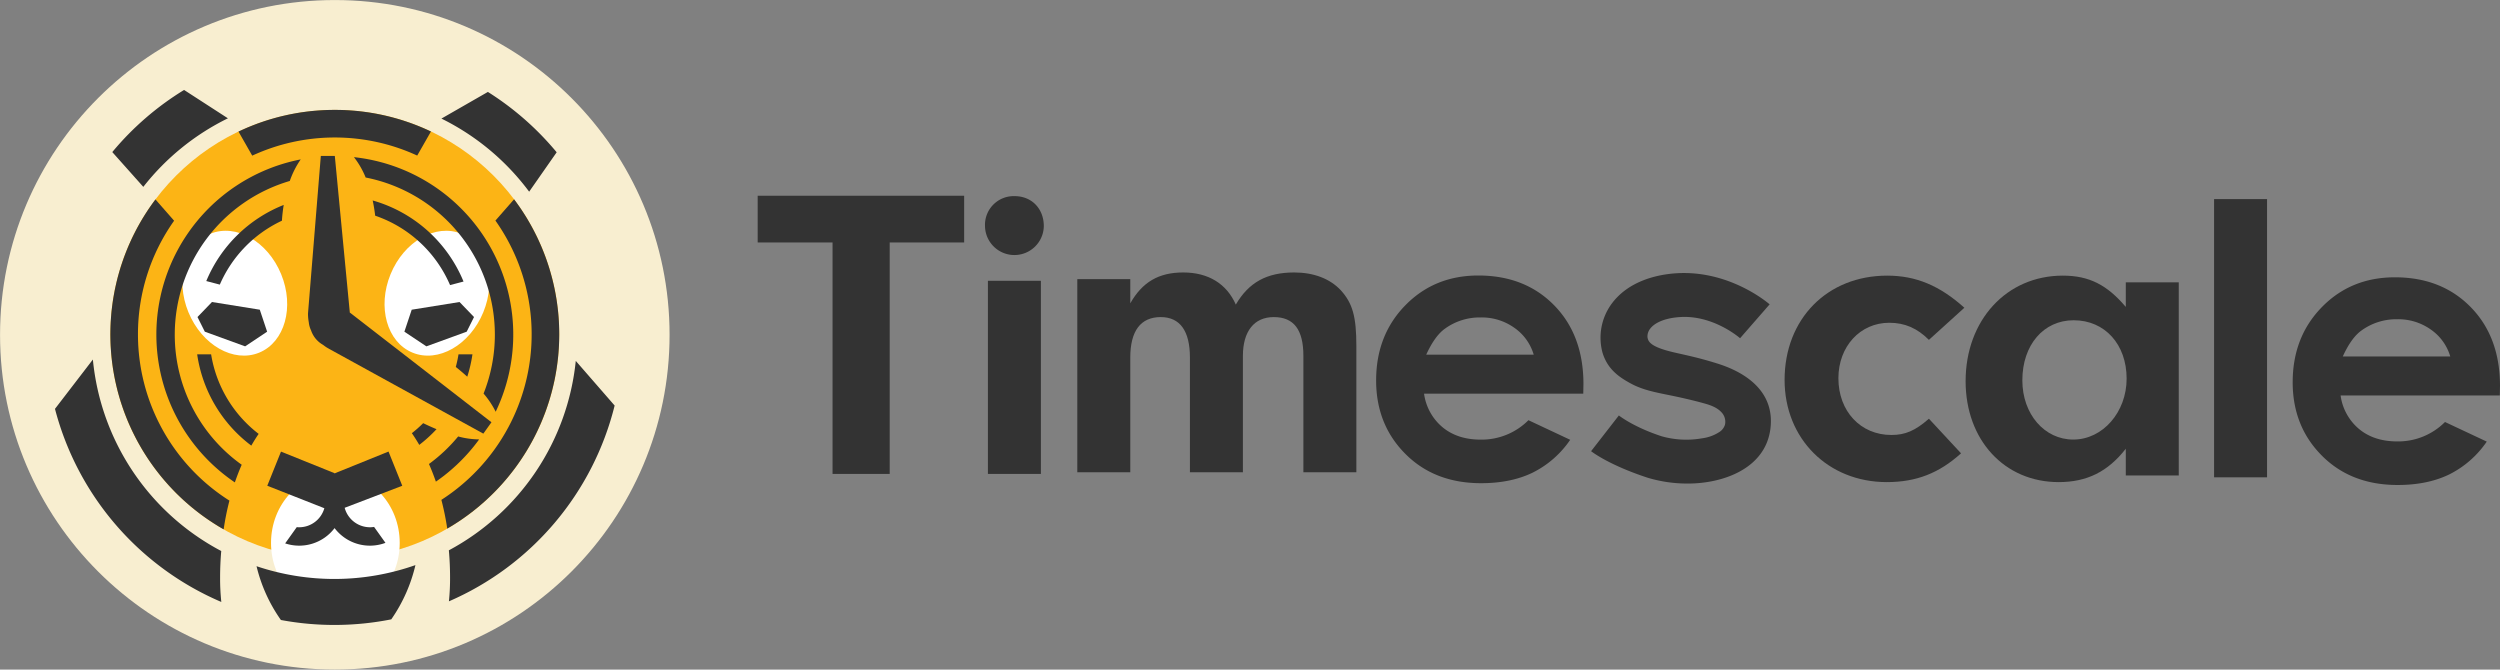 <svg viewBox="0 0 955 255.795" height="255.795" width="955" xmlns="http://www.w3.org/2000/svg" data-name="Layer 1" id="Layer_1"><rect x="0" y="0" width="955" height="255.795" fill="#808080" stroke="none"/><defs><style>.cls-1{fill:#333;}.cls-2{fill:#f8eed0;}.cls-3{fill:#fcb415;}.cls-4{fill:#fff;}</style></defs><title>20190510_Timescale_Logo_Horizontal_WEB</title><path transform="translate(-22.5 -17.993)" d="M362.364,199.039h-21.83V110.604H311.934V92.758h78.87v17.846H362.364Z" class="cls-1"></path><path transform="translate(-22.5 -17.993)" d="M421.236,104.39a11.235,11.235,0,0,1-22.468-.159,10.968,10.968,0,0,1,11.313-11.314C416.615,92.917,421.236,97.698,421.236,104.39Zm-1.116,94.648H399.884V125.264h20.236Z" class="cls-1"></path><path transform="translate(-22.5 -17.993)" d="M454.267,124.621v9.242c4.621-8.127,10.835-11.792,20.236-11.792,9.56,0,16.571,4.303,20.077,12.27,4.94-8.446,11.792-12.27,22.308-12.27,7.488,0,13.703,2.391,17.845,6.852,4.462,4.94,5.896,10.038,5.896,21.193v48.281H520.394V153.94c0-10.039-3.665-14.819-11.314-14.819-7.489,0-11.792,5.418-11.792,14.819v44.456H477.052V154.577c0-10.198-3.823-15.457-11.153-15.457-7.649,0-11.632,5.259-11.632,15.457v43.819H434.03V124.621Z" class="cls-1"></path><path transform="translate(-22.5 -17.993)" d="M771.616,191.163c-8.446,7.649-17.209,10.995-28.363,10.995-22.467,0-39.039-16.571-39.039-39.038,0-23.264,16.254-39.836,39.199-39.836,10.995,0,20.077,3.824,29.478,12.27l-13.544,12.269c-4.461-4.461-9.242-6.533-15.137-6.533-11.154,0-19.44,9.082-19.44,21.193,0,12.588,8.446,21.671,20.236,21.671,5.259,0,9.083-1.594,14.341-6.215Z" class="cls-1"></path><path transform="translate(-22.5 -17.993)" d="M834.551,125.834h20.236v73.775H834.551V189.411c-6.852,8.763-14.818,12.747-25.654,12.747-20.715,0-35.534-16.093-35.534-38.56,0-23.265,15.616-40.314,37.126-40.314,10.04,0,16.891,3.506,24.061,11.951ZM795.035,163.279c0,12.906,8.446,22.626,19.439,22.626,11.313,0,20.396-10.517,20.396-23.264,0-13.066-8.285-22.308-20.236-22.308C803.162,140.333,795.035,149.735,795.035,163.279Z" class="cls-1"></path><path transform="translate(-22.5 -17.993)" d="M868.28,200.328V94.047h20.236v106.281Z" class="cls-1"></path><path transform="translate(-22.5 -17.993)" d="M627.308,168.383H566.49a20.241,20.241,0,0,0,7.039,12.795q5.721,4.75,14.598,4.75a25.238,25.238,0,0,0,18.239-7.42l15.95,7.49a37.649,37.649,0,0,1-14.286,12.517q-8.322,4.057-19.764,4.057-17.754,0-28.919-11.2t-11.165-28.051q0-17.268,11.13-28.675t27.913-11.408q17.822,0,28.987,11.408t11.165,30.132Zm-18.932-14.909a18.999,18.999,0,0,0-7.399-10.264,21.448,21.448,0,0,0-12.816-3.953,22.666,22.666,0,0,0-13.893,4.438q-3.751,2.775-6.947,9.778Z" class="cls-1"></path><path transform="translate(-22.5 -17.993)" d="M977.431,169.071H916.612a20.241,20.241,0,0,0,7.039,12.795q5.721,4.75,14.598,4.75a25.238,25.238,0,0,0,18.239-7.42l15.95,7.49a37.651,37.651,0,0,1-14.286,12.517Q949.83,203.26,938.388,203.26q-17.754,0-28.918-11.2-11.166-11.199-11.165-28.051,0-17.268,11.13-28.675t27.913-11.408q17.822,0,28.987,11.408T977.5,165.465Zm-18.932-14.909A19,19,0,0,0,951.1,143.898a21.448,21.448,0,0,0-12.816-3.953,22.667,22.667,0,0,0-13.893,4.439q-3.751,2.775-6.947,9.778Z" class="cls-1"></path><path transform="translate(-22.5 -17.993)" d="M640.92,176.711c.843.658,6.302,4.661,16.334,7.94a34.634,34.634,0,0,0,15.526.761,15.732,15.732,0,0,0,6.817-2.59,5.166,5.166,0,0,0,1.845-2.592,5.245,5.245,0,0,0-1.454-4.862c-1.657-1.748-4.08-2.611-6.346-3.243-5.061-1.413-9.81-2.439-14.148-3.32-4.895-.994-9.518-1.932-13.653-4.116-5.361-2.831-9.393-5.975-11.215-12.095a21.959,21.959,0,0,1,3.13-18.013c6.682-9.609,18.515-11.763,24.974-12.191,20.356-1.348,35.148,11.324,35.768,11.864l-11.29,12.94.043.037c-.099-.084-10.189-8.966-23.005-8.117-7.513.498-10.369,3.161-11.249,4.282a4.858,4.858,0,0,0-1.173,3.208c.185,1.974,1.23,3.994,10.742,6.141,5.836,1.317,9.491,2.104,15.873,4.087,11.62,3.61,22.073,11.174,20.359,24.923-1.903,15.264-18.101,20.956-31.523,20.956a52.674,52.674,0,0,1-15.306-2.204c-14.059-4.595-20.671-9.383-21.674-10.164l10.609-13.646Z" class="cls-1"></path><circle r="127.881" cy="127.897" cx="127.897" class="cls-2"></circle><ellipse ry="85.746" rx="85.735" cy="127.724" cx="127.897" class="cls-3"></ellipse><ellipse transform="translate(-25.302 237.814) rotate(-67.668)" ry="19.145" rx="24.547" cy="129.994" cx="189.412" class="cls-4"></ellipse><ellipse ry="26.608" rx="24.581" cy="207.405" cx="128.112" class="cls-4"></ellipse><ellipse transform="translate(-63.479 34.384) rotate(-22.331)" ry="24.547" rx="19.145" cy="129.994" cx="112.188" class="cls-4"></ellipse><path transform="translate(-22.5 -17.993)" d="M193.963,228.215a92.717,92.717,0,0,0,48.482-72.358l14.847,17.057a110.481,110.481,0,0,1-63.304,74.789,86.218,86.218,0,0,0,.435-9.127C194.424,235.058,194.267,231.597,193.963,228.215Zm-73.467,6.066a93.142,93.142,0,0,0,60.702-.422,60.359,60.359,0,0,1-9.232,20.726,111.381,111.381,0,0,1-42.161.249A59.825,59.825,0,0,1,120.497,234.282Zm-13.48-5.799A92.712,92.712,0,0,1,57.98,155.328L43.503,174.178a110.497,110.497,0,0,0,63.539,73.764,85.347,85.347,0,0,1-.461-9.364C106.58,235.151,106.729,231.78,107.017,228.482ZM224.639,91.217l10.51-15.052a110.852,110.852,0,0,0-26.276-23.057l-17.75,10.182A93.069,93.069,0,0,1,224.639,91.217ZM92.819,52.355a110.813,110.813,0,0,0-27.425,23.731l11.85,13.291a93.045,93.045,0,0,1,32.318-26.188Z" class="cls-1" data-name="path14 fill" id="path14_fill"></path><path transform="translate(-22.5 -17.993)" d="M89.259,145.794a61.153,61.153,0,0,1,43.94-58.669,33.776,33.776,0,0,1,4.178-8.24,68.171,68.171,0,0,0-25.159,123.389q1.193-3.496,2.615-6.743A61.06,61.06,0,0,1,89.259,145.794Z" class="cls-1"></path><path transform="translate(-22.5 -17.993)" d="M101.299,125.356l5.173,1.357a48.042,48.042,0,0,1,23.719-24.408c.136-2.075.371-4.086.687-6.027A53.329,53.329,0,0,0,101.299,125.356Z" class="cls-1"></path><path transform="translate(-22.5 -17.993)" d="M103.15,153.36H97.822A53.099,53.099,0,0,0,118.5,188.219q1.342-2.342,2.809-4.485A47.84,47.84,0,0,1,103.15,153.36Z" class="cls-1"></path><path transform="translate(-22.5 -17.993)" d="M194.421,126.894l5.15-1.351a53.274,53.274,0,0,0-34.705-30.972c.398,1.865.718,3.806.948,5.812A48.022,48.022,0,0,1,194.421,126.894Z" class="cls-1"></path><polygon points="181.076 121.105 175.542 115.369 157.276 118.305 154.476 126.705 162.876 132.305 178.276 126.705 181.076 121.105" class="cls-1"></polygon><polygon points="75.44 121.105 80.974 115.369 99.24 118.305 102.04 126.705 93.64 132.305 78.24 126.705 75.44 121.105" class="cls-1"></polygon><path transform="translate(-22.5 -17.993)" d="M200.994,161.9a53.023,53.023,0,0,0,1.978-8.54h-5.325a47.736,47.736,0,0,1-1.035,4.805Q198.939,160.025,200.994,161.9Z" class="cls-1"></path><path transform="translate(-22.5 -17.993)" d="M184.152,179.638a47.916,47.916,0,0,1-4.323,3.83q1.478,2.132,2.832,4.472a53.233,53.233,0,0,0,6.594-6.004C187.594,181.256,185.888,180.484,184.152,179.638Z" class="cls-1"></path><path transform="translate(-22.5 -17.993)" d="M211.536,145.794a60.933,60.933,0,0,1-4.311,22.54,33.544,33.544,0,0,1,4.626,6.942,68.149,68.149,0,0,0-54.15-97.254,31.937,31.937,0,0,1,4.478,7.779A61.151,61.151,0,0,1,211.536,145.794Z" class="cls-1"></path><path transform="translate(-22.5 -17.993)" d="M197.518,184.718a61.47,61.47,0,0,1-11.155,10.524q1.432,3.24,2.641,6.74A68.536,68.536,0,0,0,205.537,185.84,31.378,31.378,0,0,1,197.518,184.718Z" class="cls-1"></path><path transform="translate(-22.5 -17.993)" d="M156.245,137.465l-.017.017c-.034-.023-.066-.048-.098-.072l-5.733-59.861h-5.341l-4.908,60.279.024.004c0,.119-.018.231-.015.351a18.534,18.534,0,0,0,.299,2.91,9.312,9.312,0,0,0,.87,3.107,9.985,9.985,0,0,0,4.585,5.531c.449.349.912.689,1.407,1.006.101.065.206.107.307.17l-.008.022,59.51,32.713,3.11-4.345Z" class="cls-1"></path><path transform="translate(-22.5 -17.993)" d="M163.834,219.407a10.011,10.011,0,0,1-9.669-7.436l22-8.415-5.25-13.069L150.394,198.79,129.84,190.506l-5.239,13.042L146.4,212.137a10.009,10.009,0,0,1-9.621,7.271c-.31,0-.615-.018-.918-.046l-4.43,6.203a16.962,16.962,0,0,0,18.876-5.837,16.945,16.945,0,0,0,19.441,5.633l-4.348-6.087A10.043,10.043,0,0,1,163.834,219.407Z" class="cls-1"></path><path transform="translate(-22.5 -17.993)" d="M218.876,94.124l-7.128,8.132a75.175,75.175,0,0,1-20.641,106.682,104.467,104.467,0,0,1,2.24,10.986,85.748,85.748,0,0,0,25.529-125.8Z" class="cls-1"></path><path transform="translate(-22.5 -17.993)" d="M75.203,145.706A74.827,74.827,0,0,1,89.01,102.308l-7.13-8.134A85.75,85.75,0,0,0,107.934,220.204a104.622,104.622,0,0,1,2.206-10.976A75.138,75.138,0,0,1,75.203,145.706Z" class="cls-1"></path><path transform="translate(-22.5 -17.993)" d="M150.397,59.971a85.38,85.38,0,0,0-36.791,8.284l5.246,9.196a75.178,75.178,0,0,1,63.026-.029l5.246-9.196A85.387,85.387,0,0,0,150.397,59.971Z" class="cls-1"></path></svg>
